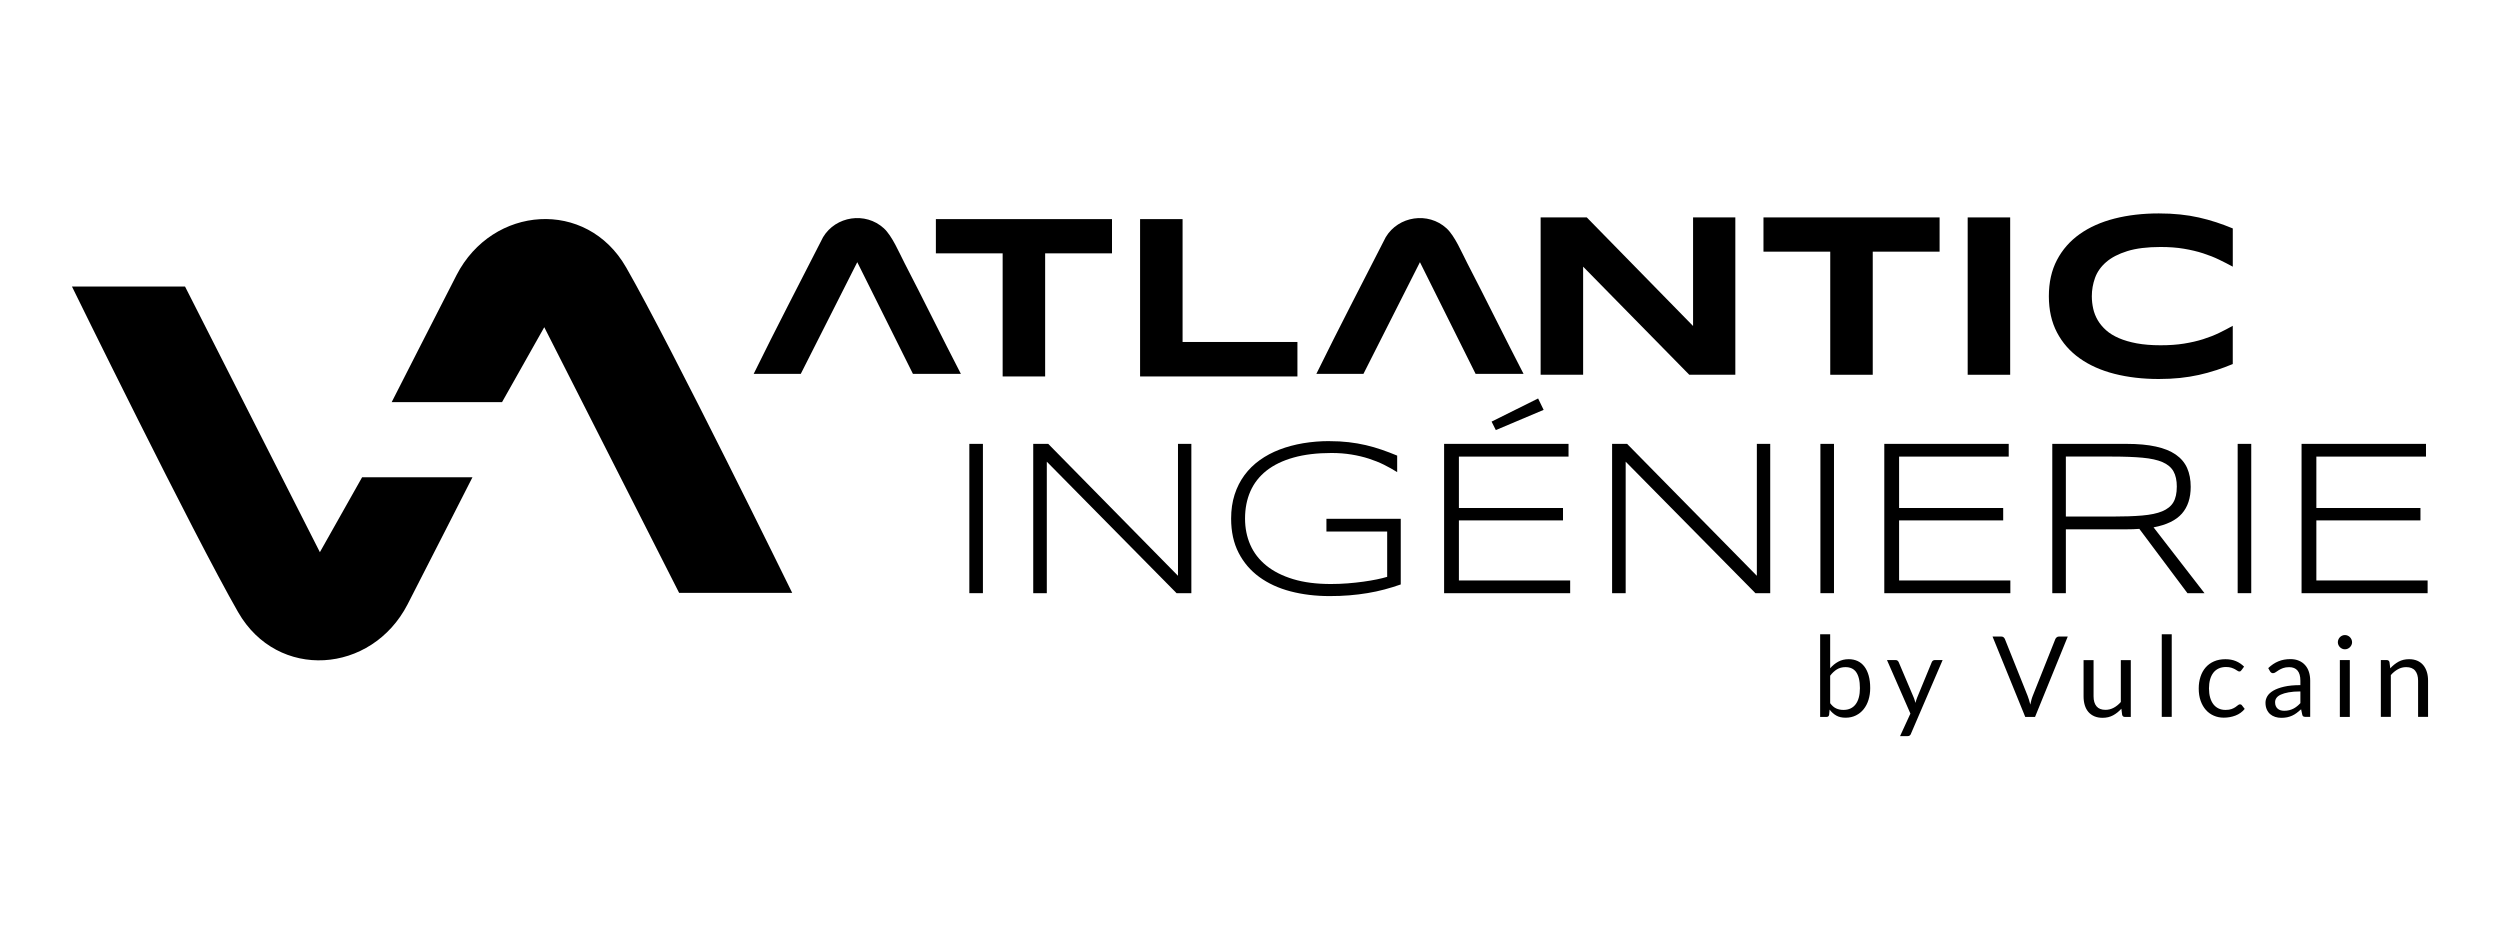 <?xml version="1.0" encoding="UTF-8"?>
<svg id="Calque_1" data-name="Calque 1" xmlns="http://www.w3.org/2000/svg" viewBox="0 0 963 360">
  <g>
    <path d="M402.59,97.59v47.42h-16.37v-47.42h-25.72v-13.19h67.84v13.19h-25.76Z"/>
    <path d="M439.16,145.01v-60.61h16.37v47.33h44.24v13.28h-60.61Z"/>
  </g>
  <path d="M586.87,144.01h-18.47l-21.44-43.02-21.76,43.02h-18.14c8.67-17.67,17.79-35.12,26.73-52.66,4.89-8.14,16.33-9.87,23.4-3.42,3.23,2.95,5.94,9.48,8.03,13.5,7.33,14.13,14.33,28.45,21.65,42.58Z"/>
  <path d="M370.13,144.01h-18.47l-21.44-43.02-21.76,43.02h-18.14c8.67-17.67,17.79-35.12,26.73-52.66,4.89-8.14,16.33-9.87,23.4-3.42,3.23,2.95,5.94,9.48,8.03,13.5,7.33,14.13,14.33,28.45,21.65,42.58Z"/>
  <g>
    <path d="M650.71,144.36l-40.89-41.64v41.64h-16.37v-60.61h17.78l40.94,41.82v-41.82h16.28v60.61h-17.73Z"/>
    <path d="M721.38,96.94v47.42h-16.37v-47.42h-25.72v-13.19h67.84v13.19h-25.76Z"/>
    <path d="M757.95,144.36v-60.61h16.37v60.61h-16.37Z"/>
    <path d="M853.67,142.59c-2.15.71-4.37,1.32-6.66,1.83-2.29.51-4.71.9-7.26,1.17-2.54.26-5.27.4-8.18.4-6.18,0-11.86-.66-17.05-1.98-5.19-1.32-9.66-3.32-13.41-5.98-3.75-2.66-6.67-5.98-8.76-9.97-2.09-3.98-3.13-8.64-3.13-13.96s1.04-9.98,3.13-13.96c2.09-3.98,5.01-7.31,8.76-9.97,3.75-2.66,8.22-4.65,13.41-5.98,5.19-1.32,10.87-1.98,17.05-1.98,2.91,0,5.64.13,8.18.4,2.54.26,4.96.65,7.26,1.17,2.29.52,4.51,1.13,6.66,1.83,2.15.71,4.28,1.5,6.4,2.38v14.73c-1.68-.91-3.44-1.82-5.29-2.71-1.85-.9-3.9-1.71-6.13-2.43s-4.69-1.31-7.37-1.76c-2.68-.46-5.69-.68-9.04-.68-5.15,0-9.42.53-12.81,1.59-3.4,1.06-6.11,2.47-8.14,4.23-2.03,1.76-3.46,3.79-4.28,6.07s-1.24,4.64-1.24,7.08c0,1.62.18,3.21.53,4.79.35,1.57.94,3.06,1.76,4.46.82,1.4,1.9,2.68,3.22,3.86,1.32,1.18,2.97,2.19,4.94,3.04,1.97.85,4.27,1.52,6.9,2.01,2.63.48,5.67.73,9.11.73s6.37-.21,9.04-.64c2.68-.43,5.13-.99,7.37-1.7s4.28-1.51,6.13-2.4c1.85-.9,3.62-1.82,5.29-2.76v14.73c-2.12.88-4.25,1.68-6.4,2.38Z"/>
  </g>
  <g>
    <path d="M241.15,102.95c-15.19-26.51-51.42-23.87-65.27,2.98-6.3,12.22-25.01,48.98-25.01,48.98h42.51l16.27-28.87,51.95,102.34h43.56s-46.5-94.89-64.01-125.44Z"/>
    <path d="M91.72,235.79c15.19,26.51,51.42,23.87,65.27-2.98,6.3-12.22,25.01-48.98,25.01-48.98h-42.51s-16.27,28.87-16.27,28.87l-51.95-102.34H27.71s46.5,94.89,64.01,125.44Z"/>
  </g>
  <g>
    <path d="M373.39,228.49v-57.51h5.23v57.51h-5.23Z"/>
    <path d="M453.21,228.49l-49.98-50.65v50.65h-5.23v-57.51h5.78l49.98,50.82v-50.82h5.15v57.51h-5.69Z"/>
    <path d="M512.11,169.93c2.65,0,5.12.13,7.41.4,2.29.27,4.48.64,6.57,1.13,2.09.49,4.13,1.07,6.11,1.76,1.98.68,3.98,1.44,5.99,2.28v6.36c-1.59-1-3.29-1.95-5.09-2.85-1.8-.89-3.74-1.67-5.82-2.34-2.08-.67-4.31-1.2-6.7-1.59-2.39-.39-4.95-.59-7.69-.59-5.59,0-10.46.59-14.62,1.76-4.16,1.17-7.62,2.85-10.39,5.02-2.76,2.18-4.84,4.83-6.22,7.95-1.38,3.13-2.07,6.64-2.07,10.55,0,3.66.68,7.03,2.03,10.11,1.35,3.08,3.41,5.74,6.16,7.97,2.75,2.23,6.19,3.98,10.33,5.23,4.13,1.26,8.98,1.88,14.54,1.88,2.18,0,4.33-.08,6.47-.25,2.14-.17,4.15-.38,6.05-.65,1.9-.26,3.63-.56,5.19-.88s2.89-.65,3.98-.98v-17.45h-23.4v-4.9h28.63v25.28c-2.07.73-4.15,1.37-6.26,1.93-2.11.56-4.28,1.03-6.53,1.4-2.25.38-4.58.66-6.99.86-2.41.2-4.95.29-7.6.29-5.41,0-10.44-.61-15.07-1.82-4.63-1.21-8.64-3.06-12.03-5.53-3.39-2.47-6.05-5.57-7.97-9.31-1.93-3.74-2.89-8.13-2.89-13.19,0-3.38.45-6.45,1.34-9.23.89-2.78,2.16-5.27,3.79-7.49,1.63-2.22,3.6-4.15,5.9-5.8,2.3-1.65,4.86-3.01,7.66-4.08,2.8-1.07,5.82-1.88,9.06-2.43,3.24-.54,6.61-.82,10.13-.82Z"/>
    <path d="M556.27,228.49v-57.51h47.93v4.9h-42.23v19.8h40.1v4.77h-40.1v23.15h42.86v4.9h-48.55ZM594.61,157.88l-18.42,7.79-1.63-3.26,17.92-8.92,2.13,4.4Z"/>
    <path d="M676.19,228.49l-49.98-50.65v50.65h-5.23v-57.51h5.78l49.98,50.82v-50.82h5.15v57.51h-5.69Z"/>
    <path d="M701.22,228.49v-57.51h5.23v57.51h-5.23Z"/>
    <path d="M725.83,228.49v-57.51h47.93v4.9h-42.23v19.8h40.1v4.77h-40.1v23.15h42.86v4.9h-48.55Z"/>
    <path d="M795.77,203.88v24.61h-5.23v-57.51h28.63c4.38,0,8.13.34,11.26,1.03,3.13.68,5.69,1.72,7.68,3.1,1.99,1.38,3.45,3.11,4.37,5.17.92,2.07,1.38,4.48,1.38,7.24,0,4.3-1.13,7.74-3.39,10.32-2.26,2.58-5.9,4.35-10.92,5.29l19.63,25.37h-6.57l-18.54-24.78c-.78.06-1.58.1-2.39.13-.81.03-1.65.04-2.51.04h-23.4ZM838.51,187.51c0-2.46-.43-4.44-1.3-5.97-.87-1.52-2.28-2.7-4.23-3.54s-4.52-1.4-7.69-1.69c-3.17-.29-7.06-.44-11.67-.44h-17.85v23.11h17.68c4.61,0,8.51-.13,11.69-.4,3.18-.27,5.77-.81,7.75-1.63,1.98-.82,3.41-1.98,4.29-3.47.88-1.49,1.32-3.48,1.32-5.97Z"/>
    <path d="M861.95,228.49v-57.51h5.23v57.51h-5.23Z"/>
    <path d="M886.56,228.49v-57.51h47.93v4.9h-42.23v19.8h40.1v4.77h-40.1v23.15h42.86v4.9h-48.55Z"/>
  </g>
  <g>
    <path d="M701.12,276.15v-31.82h3.86v13.09c.91-1.05,1.94-1.9,3.12-2.54,1.17-.64,2.51-.96,4.02-.96,1.27,0,2.41.24,3.43.71,1.02.48,1.89,1.18,2.61,2.13.72.94,1.27,2.11,1.66,3.5.39,1.39.58,2.99.58,4.81,0,1.61-.22,3.11-.65,4.5-.43,1.39-1.05,2.59-1.87,3.61-.81,1.02-1.81,1.82-2.98,2.4-1.17.58-2.49.88-3.96.88s-2.61-.27-3.59-.82-1.84-1.31-2.58-2.29l-.19,1.99c-.12.55-.45.82-.99.82h-2.48ZM710.87,256.98c-1.25,0-2.35.29-3.29.86-.94.58-1.81,1.39-2.6,2.44v10.59c.69.95,1.46,1.62,2.3,2.01.84.39,1.78.58,2.82.58,2.04,0,3.61-.73,4.7-2.18s1.64-3.53,1.64-6.22c0-1.43-.13-2.65-.38-3.67-.25-1.02-.62-1.86-1.09-2.52-.47-.66-1.06-1.13-1.75-1.44-.69-.3-1.47-.45-2.35-.45Z"/>
    <path d="M736.14,282.61c-.13.29-.29.52-.49.69-.19.17-.49.26-.9.26h-2.85l3.99-8.69-9.02-20.61h3.32c.33,0,.59.08.78.25s.32.35.41.55l5.85,13.78c.13.32.24.63.33.95s.18.64.25.97c.1-.33.2-.66.3-.97.1-.32.22-.64.34-.97l5.67-13.76c.09-.23.23-.42.44-.57s.43-.23.68-.23h3.06l-12.19,28.35Z"/>
    <path d="M767.52,245.19h3.34c.37,0,.68.09.91.28.23.19.4.43.52.71l8.74,21.84c.2.49.38,1.02.55,1.6.17.58.33,1.17.49,1.79.13-.62.27-1.22.42-1.79.15-.58.33-1.11.53-1.6l8.69-21.84c.1-.24.27-.47.52-.68.24-.21.55-.31.91-.31h3.36l-12.6,30.96h-3.78l-12.6-30.96Z"/>
    <path d="M806.44,254.26v13.96c0,1.66.38,2.94,1.14,3.85s1.91,1.36,3.45,1.36c1.12,0,2.18-.27,3.17-.8.99-.53,1.91-1.27,2.74-2.22v-16.14h3.84v21.89h-2.29c-.55,0-.89-.27-1.04-.8l-.3-2.36c-.95,1.05-2.01,1.9-3.19,2.54-1.18.64-2.53.96-4.06.96-1.19,0-2.25-.2-3.16-.59-.91-.4-1.68-.95-2.3-1.67-.62-.72-1.08-1.59-1.39-2.61-.31-1.02-.46-2.15-.46-3.39v-13.96h3.84Z"/>
    <path d="M836.55,244.32v31.82h-3.84v-31.82h3.84Z"/>
    <path d="M863.41,258.15c-.11.16-.23.28-.34.37-.12.09-.28.13-.5.13s-.45-.09-.7-.27c-.25-.18-.57-.38-.96-.59s-.86-.41-1.41-.59-1.23-.27-2.04-.27c-1.06,0-2.01.19-2.83.57-.82.38-1.51.93-2.06,1.65-.55.72-.97,1.59-1.25,2.61-.28,1.02-.42,2.17-.42,3.43s.15,2.5.45,3.53c.3,1.03.73,1.89,1.27,2.59.55.7,1.21,1.23,2,1.6.78.37,1.66.55,2.64.55s1.7-.11,2.31-.33c.6-.22,1.11-.47,1.51-.75.4-.27.73-.52.99-.75s.52-.33.78-.33c.33,0,.57.12.73.37l1.08,1.4c-.95,1.17-2.14,2.02-3.56,2.56-1.42.54-2.93.81-4.51.81-1.37,0-2.64-.25-3.81-.76-1.17-.5-2.19-1.23-3.05-2.19-.86-.96-1.54-2.14-2.04-3.53-.5-1.4-.74-2.99-.74-4.77,0-1.63.23-3.13.68-4.51.45-1.38,1.11-2.57,1.98-3.58.87-1,1.94-1.78,3.22-2.34,1.28-.56,2.75-.84,4.4-.84,1.52,0,2.88.25,4.06.75,1.18.5,2.22,1.2,3.13,2.11l-1.01,1.38Z"/>
    <path d="M889.88,276.15h-1.7c-.37,0-.68-.06-.91-.17s-.38-.36-.45-.73l-.43-2.03c-.58.52-1.14.98-1.68,1.39-.55.41-1.12.76-1.73,1.04-.6.28-1.25.49-1.93.64-.68.14-1.44.22-2.28.22s-1.64-.12-2.38-.36c-.74-.24-1.38-.6-1.93-1.07-.55-.48-.98-1.08-1.3-1.81-.32-.73-.49-1.59-.49-2.59,0-.87.24-1.7.71-2.5.47-.8,1.24-1.51,2.3-2.14,1.06-.62,2.44-1.13,4.15-1.53,1.71-.4,3.8-.6,6.28-.6v-1.72c0-1.71-.36-3-1.09-3.88-.73-.88-1.8-1.32-3.23-1.32-.93,0-1.72.12-2.36.36-.64.24-1.19.5-1.66.8-.47.3-.87.56-1.21.8-.34.24-.67.36-1,.36-.26,0-.49-.07-.68-.21-.19-.14-.35-.31-.46-.51l-.69-1.23c1.21-1.17,2.51-2.04,3.9-2.61,1.39-.58,2.94-.86,4.64-.86,1.22,0,2.31.2,3.26.61.95.4,1.75.97,2.39,1.69.65.72,1.14,1.59,1.47,2.61.33,1.02.5,2.15.5,3.37v14ZM879.91,273.79c.68,0,1.29-.07,1.86-.21.56-.14,1.09-.33,1.59-.58s.97-.56,1.42-.92c.45-.36.9-.77,1.33-1.23v-4.51c-1.77,0-3.27.11-4.51.34-1.24.22-2.24.52-3.02.88-.78.36-1.34.79-1.69,1.28-.35.49-.53,1.04-.53,1.65s.09,1.08.28,1.5c.19.42.44.76.76,1.03s.69.46,1.12.59c.43.12.9.18,1.4.18Z"/>
    <path d="M906.02,247.39c0,.38-.08.72-.23,1.05-.15.32-.35.61-.6.86s-.54.45-.87.59c-.33.14-.68.22-1.06.22s-.72-.07-1.05-.22c-.32-.14-.61-.34-.86-.59s-.45-.54-.59-.86c-.14-.32-.22-.67-.22-1.05s.07-.73.22-1.07c.14-.34.34-.63.59-.89.25-.25.54-.45.86-.59.32-.14.67-.22,1.05-.22s.73.07,1.06.22c.33.14.62.34.87.59.25.25.45.55.6.89.15.34.23.7.23,1.07ZM905.15,254.26v21.89h-3.84v-21.89h3.84Z"/>
    <path d="M917.1,276.15v-21.89h2.29c.55,0,.89.27,1.04.8l.3,2.38c.95-1.05,2.01-1.9,3.18-2.55,1.17-.65,2.53-.97,4.07-.97,1.19,0,2.25.2,3.16.59.91.4,1.67.96,2.29,1.69.61.73,1.07,1.6,1.39,2.62.32,1.02.47,2.15.47,3.39v13.94h-3.84v-13.94c0-1.66-.38-2.94-1.13-3.86s-1.91-1.37-3.46-1.37c-1.14,0-2.2.27-3.18.82-.99.55-1.9,1.29-2.73,2.23v16.12h-3.84Z"/>
  </g>
</svg>